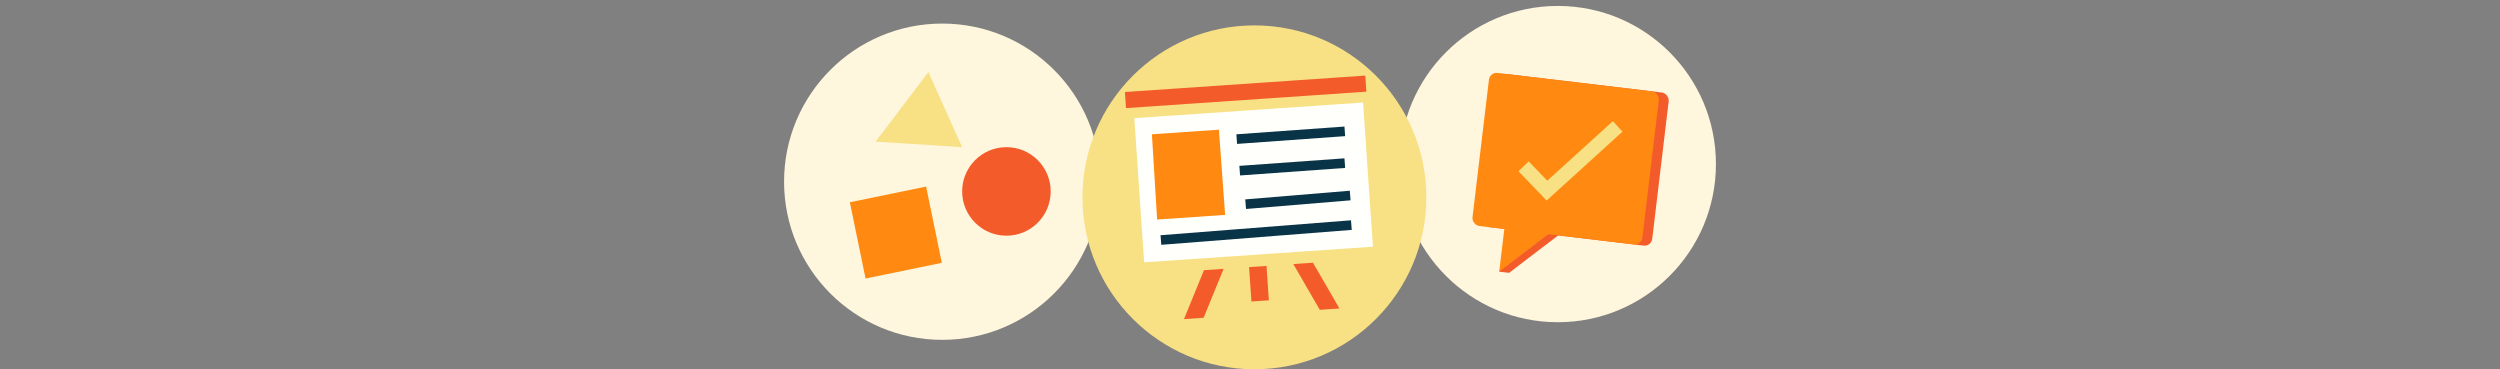 <svg xmlns="http://www.w3.org/2000/svg" viewBox="0 0 1771.53 261.67"><rect x="0" y="0" width="1771.53" height="261.67" fill="#808080" stroke="none"/><defs><style>.cls-1,.cls-7{fill:none;}.cls-2{fill:#fff6de;}.cls-3{fill:#f8e184;}.cls-4{fill:#fffffc;}.cls-5{fill:#ff8911;}.cls-6{fill:#f45b2b;}.cls-7{stroke:#093447;stroke-miterlimit:10;stroke-width:6.82px;}</style></defs><title>vision-ch3-4</title><g id="Layer_2" data-name="Layer 2"><g id="Layer_1-2" data-name="Layer 1"><rect class="cls-1" width="1771.53" height="261.67"/><circle class="cls-2" cx="667.66" cy="128.76" r="112.06"/><circle class="cls-2" cx="1103.87" cy="116.27" r="112.06"/><circle class="cls-3" cx="888.89" cy="139.83" r="121.84"/><rect class="cls-4" x="807.09" y="78.04" width="162.48" height="102.39" transform="translate(-6.75 60.9) rotate(-3.91)"/><polygon class="cls-5" points="868.14 152.27 819.95 155.56 816.25 95.14 863.73 91.9 868.14 152.27"/><rect class="cls-6" x="885.94" y="188.8" width="12.38" height="24.43" transform="translate(-11.64 61.33) rotate(-3.91)"/><polygon class="cls-6" points="852.91 225.17 838.98 226.12 853.14 191.44 867.07 190.49 852.91 225.17"/><polygon class="cls-6" points="935.22 219.54 949.15 218.59 930.39 186.16 916.46 187.11 935.22 219.54"/><rect class="cls-6" x="797.31" y="59.34" width="170.73" height="11.42" transform="translate(-2.38 60.37) rotate(-3.91)"/><line class="cls-7" x1="876.36" y1="98.57" x2="952.94" y2="93.07"/><line class="cls-7" x1="878.48" y1="120.93" x2="952.94" y2="115.59"/><line class="cls-7" x1="882.67" y1="144.69" x2="956.75" y2="138.55"/><line class="cls-7" x1="822.63" y1="170.08" x2="957.6" y2="159.5"/><rect class="cls-6" x="1055.81" y="58.72" width="121.23" height="109.23" rx="5.47" transform="translate(21.33 -131.65) rotate(6.81)"/><polyline class="cls-6" points="1073.07 162.27 1062.37 192.51 1069.36 193.35 1105.08 166.09"/><rect class="cls-5" x="1048.82" y="57.88" width="121.23" height="109.23" rx="5.47" transform="translate(21.18 -130.82) rotate(6.81)"/><polyline class="cls-5" points="1066.08 161.44 1062.37 192.51 1098.1 165.26"/><polygon class="cls-3" points="1095.95 142.11 1075.98 121.34 1083.25 114.35 1096.42 128.05 1142.91 85.83 1149.69 93.3 1095.95 142.11"/><rect class="cls-5" x="607.21" y="137.2" width="55.17" height="55.17" transform="translate(-20.19 131.46) rotate(-11.64)"/><polygon class="cls-3" points="657.87 51.06 620.46 100.37 681.79 104.28 657.87 51.06"/><circle class="cls-6" cx="713.16" cy="135.65" r="31.37"/></g></g></svg>